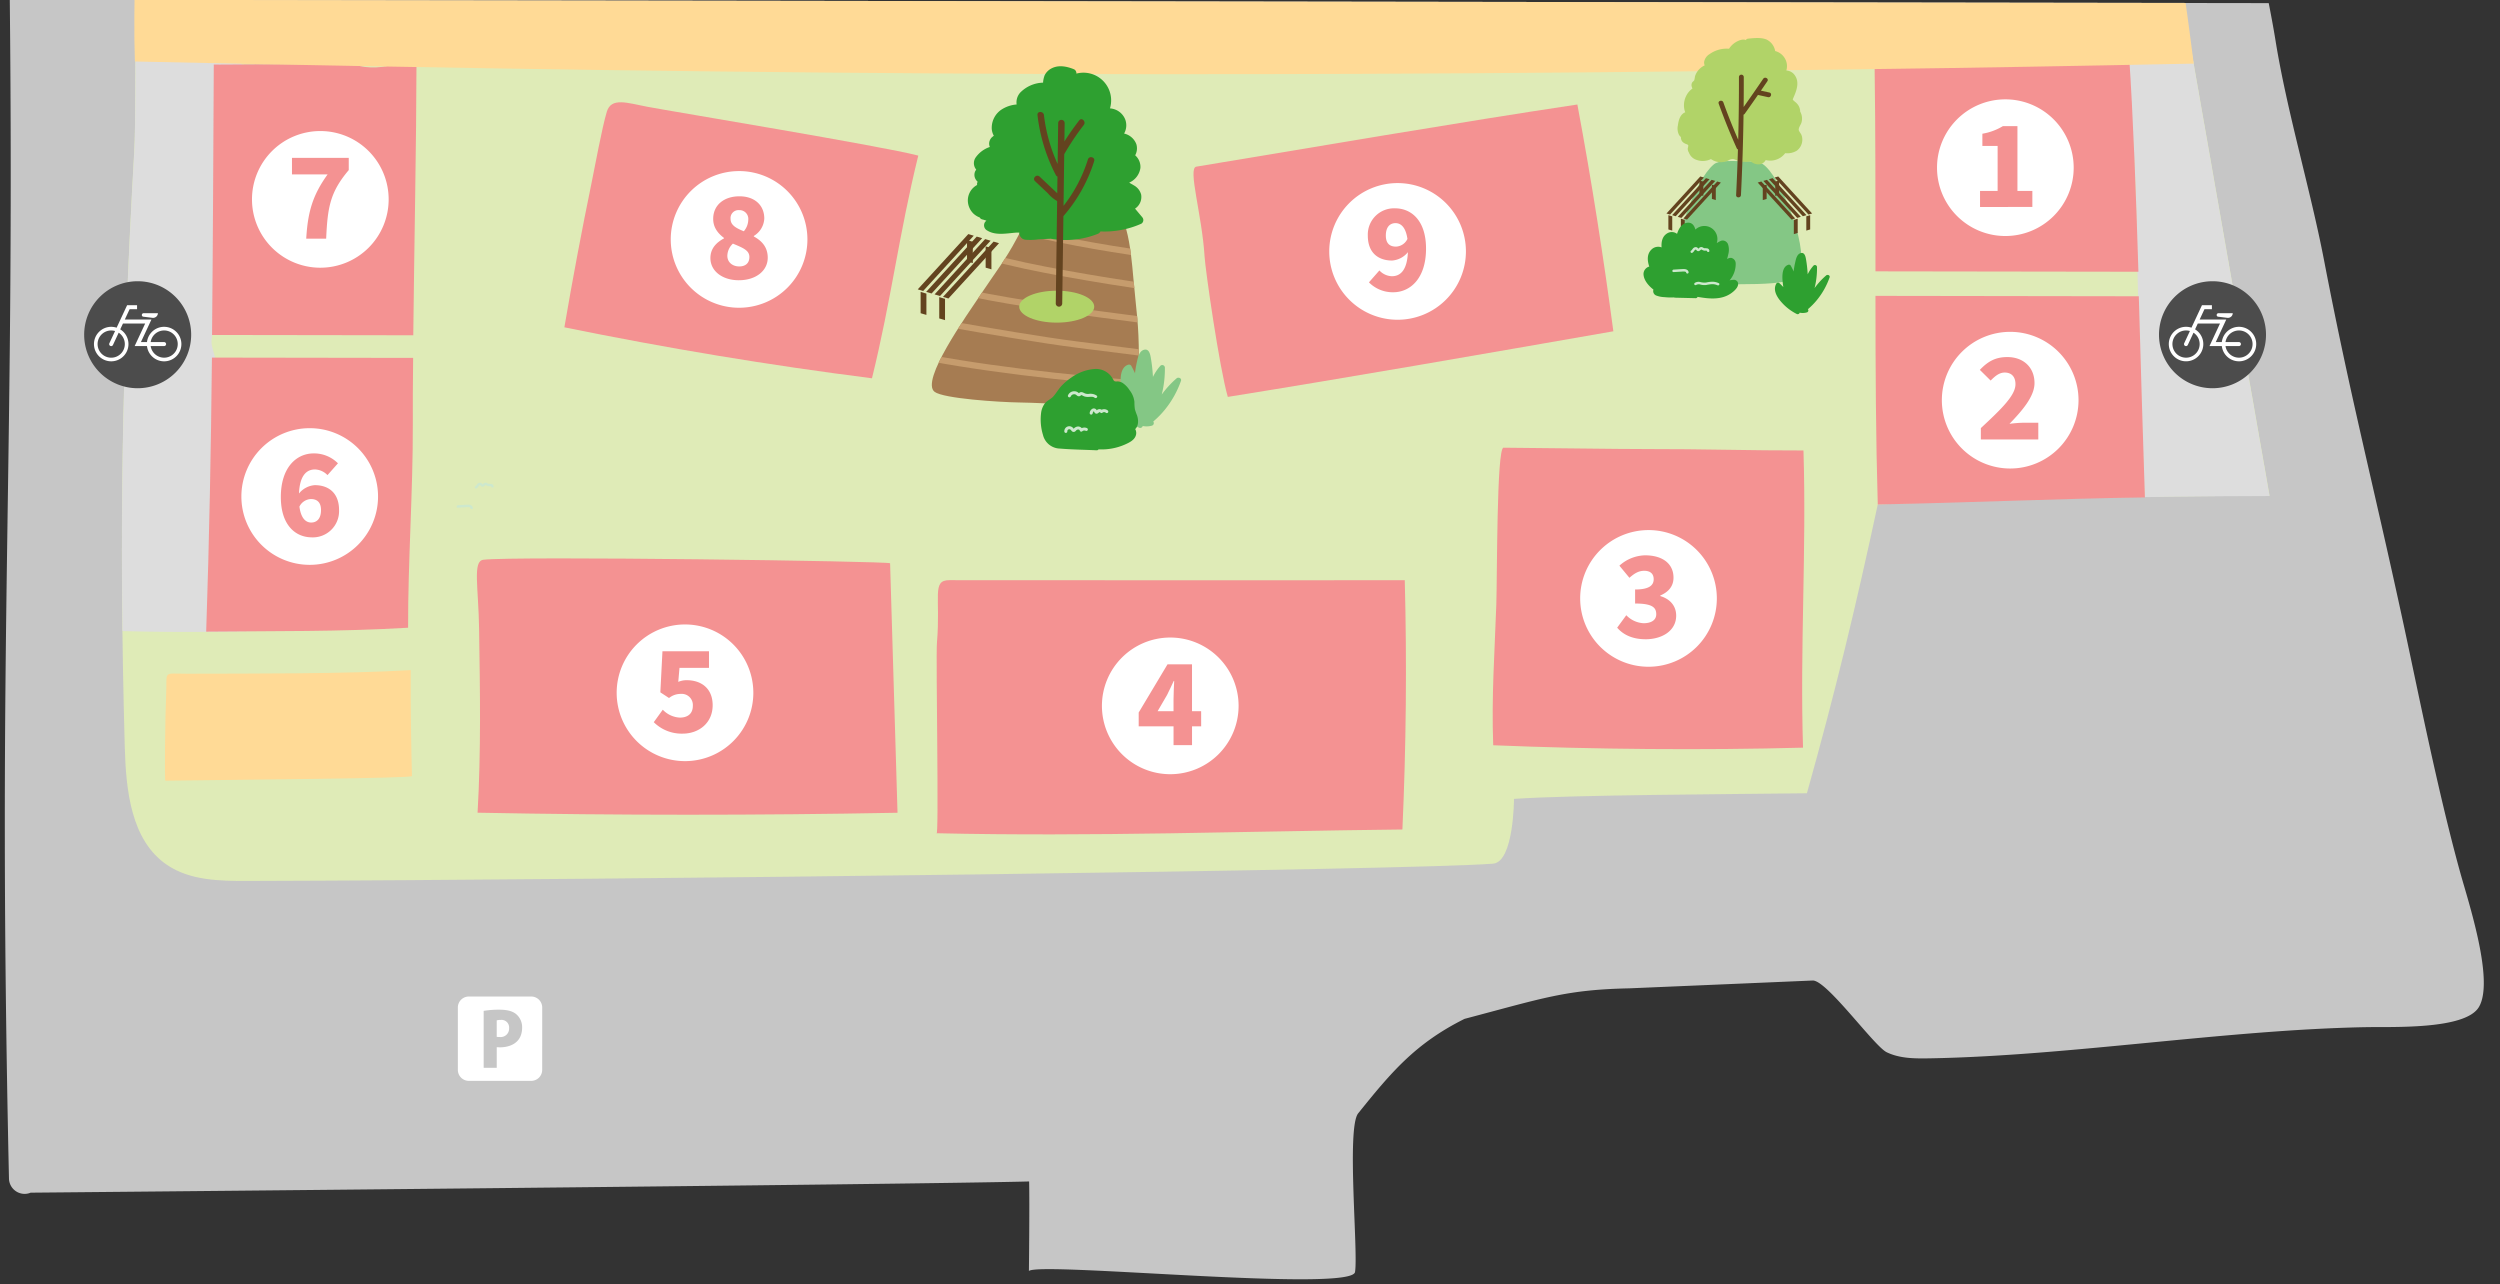 <svg xmlns="http://www.w3.org/2000/svg" width="800" height="411"><rect width="100%" height="100%" fill="#333333" stroke="none"/><defs><clipPath id="clip-path"><rect id="Rectangle_584" data-name="Rectangle 584" width="800" height="411" transform="translate(283 491)" opacity=".44"/></clipPath><clipPath id="clip-path-2"><rect id="Rectangle_468" data-name="Rectangle 468" width="425.863" height="811.355" transform="rotate(-89.913 213.255 212.931)" fill="none"/></clipPath><clipPath id="clip-path-3"><path id="Path_4408" data-name="Path 4408" d="M497.769 167.441c-3.477 6.539-6.74 10.674-11.02 17.085-5.1 7.637-19.8 28.285-15.185 31.8 2.852 2.174 20.627 3.309 27.107 3.412 10 .16 21.16 1.3 30.945.026 6.99-.912 7.345-7.771 7.345-14.83 0-10.294-.776-14.094-1.756-25-.8-8.913-1.966-24.17-9.938-25.78-2.781-.561-6.677-.2-15.538-1.454a2.963 2.963 0 00-.411-.029c-4.054 0-8.111 8.306-11.549 14.77" transform="translate(-470.68 -152.671)" fill="none"/></clipPath><clipPath id="clip-path-4"><path id="Path_4411" data-name="Path 4411" d="M561.542 66.7c-59.641 1-130.087 1.55-189.655-1.178-35.384-1.62-66.631-1.161-98.716-.7-21.436.307-43.248.613-66.915.3-30.189-.4-60.392-.193-90.561 1.008a80.959 80.959 0 01-10.149-.792c-10.3-1.14-22.883-2.28-23.164 5.729-.348 9.84 0 27.872-.536 37.233-3.894 68.513-4.884 121.77-3.011 190.369.38 13.907 1.983 29.934 13.466 37.78 7.376 5.04 16.922 5.2 25.854 5.176 122.654-.349 372.483-3.458 398.485-5.534 6.677-.533 6.708-20.741 6.708-20.741 18.455-1.283 68.912-1.49 93.724-1.8 9.092-32.473 15.593-59.5 22.672-92.466q62.653-2.649 125.379-2.795L737.418 60.52h-.02c-1.173 5.024-161.377 5.938-175.856 6.181" transform="translate(-77.916 -60.52)" fill="none"/></clipPath><clipPath id="clip-path-6"><rect id="Rectangle_470" data-name="Rectangle 470" width="812" height="465.972" fill="none"/></clipPath></defs><g id="area-img-01" transform="translate(-283 -491)" clip-path="url(#clip-path)"><g id="Group_1639" data-name="Group 1639" transform="translate(270.59 490.88)"><g id="Group_1638" data-name="Group 1638" clip-path="url(#clip-path-2)"><path id="Path_4398" data-name="Path 4398" d="M22.527 28.439c2.257 167.425-3.973 216.177-.054 394.263a5.012 5.012 0 006.935 4.515s283.946-2.606 319.514-3.593c.178 6.973-.069 28.644-.069 28.644 3.664-3.008 103.27 6.967 104.357.339 1.063-6.482-2.758-46.1 1.012-50.782 10.674-13.266 18.319-22.378 34.031-30.228 25.342-6.684 32.4-9.334 52.75-9.77 0 0 31.745-1.342 58.647-2.5 4.464-.192 19.651 20.975 23.665 22.936 4.272 2.087 9.233 2.046 13.987 1.961 44.466-.793 95.107-9.181 139.573-9.974 8.465-.151 31.518.843 35.935-6.379 5.1-8.34-3.354-33.755-5.959-43.177-7.048-25.489-13.522-58.1-17.981-78.767-9.927-46.019-16.941-72.3-25.592-117.17-4.356-22.591-11.877-47.608-15.528-70.325-1.113-6.924-3.818-20.928-7.9-39.079 0 0-39 2.365-52.086 2.976-30.438 1.421-45.686 1.886-72.764 2.128L498.419 25.5c-156.914 1.4-318.976 2.622-475.892 2.937" transform="translate(-7.192 -45.441)" fill="#c6c6c6"/><path id="Path_4399" data-name="Path 4399" d="M78.834 298.485c.38 13.9 1.983 29.918 13.466 37.759 7.377 5.037 16.924 5.2 25.857 5.173 122.665-.349 372.518-3.456 398.522-5.53 6.678-.533 6.708-20.729 6.708-20.729 18.457-1.282 68.918-1.489 93.734-1.8 9.093-32.455 15.594-59.462 22.673-92.414q62.66-2.648 125.391-2.793L737.461 60.372c.9 5.107-161.3 6.03-175.875 6.275-59.647 1-130.1 1.549-189.673-1.178-59.031-2.7-106.549.38-165.647-.4-30.192-.4-60.4-.192-90.57 1.008-8.768.349-32.924-6.193-33.316 4.935-.347 9.834 0 27.856-.536 37.212-3.895 68.476-4.884 121.7-3.011 190.264" transform="translate(-26.5 -59.393)" fill="#dfebb7"/><path id="Path_4400" data-name="Path 4400" d="M98.936 419.425c25.215-.329 78.927-.743 78.907-1.476-.2-7.015-.484-21.714-.4-33.907-20.666 1.246-50.665 1.088-71.367 1.156-8.314.028-6.492-1.268-6.907 7.081-.29 5.828-.532 27.15-.237 27.146" transform="translate(-33.604 -169.488)" fill="#ffda96"/><path id="Path_4401" data-name="Path 4401" d="M498.658 219.7c9.994.16 21.149 1.3 30.929.026 6.986-.913 7.341-7.767 7.341-14.823 0-10.288-.775-14.086-1.755-24.987-.8-8.908-1.965-24.156-9.933-25.765-2.779-.562-6.673-.2-15.529-1.454-4.188-.593-8.4 8.053-11.954 14.733-3.476 6.535-6.737 10.667-11.015 17.076-5.095 7.632-19.789 28.269-15.177 31.784 2.85 2.173 20.616 3.307 27.093 3.411" transform="translate(-160.087 -90.788)" fill="#a67c52"/></g></g><g id="Group_1641" data-name="Group 1641" transform="translate(581.17 552.737)"><g id="Group_1640" data-name="Group 1640" clip-path="url(#clip-path-3)" fill="none" stroke="#c69c6d" stroke-miterlimit="10" stroke-width="2"><path id="Path_4402" data-name="Path 4402" d="M511.639 156.078a301.037 301.037 0 0039.167 8.659" transform="translate(-484.597 -153.829)"/><path id="Path_4403" data-name="Path 4403" d="M509.028 169.458c11.861 3.535 30.369 6.621 42.615 8.415" transform="translate(-483.71 -158.375)"/><path id="Path_4404" data-name="Path 4404" d="M499.03 183.772c11.861 3.535 37.04 7.606 49.285 9.4" transform="translate(-480.313 -163.239)"/><path id="Path_4405" data-name="Path 4405" d="M489.682 201.421c13.308 2.912 39.75 6.528 53.265 8.237" transform="translate(-477.137 -169.235)"/><path id="Path_4406" data-name="Path 4406" d="M481.514 216.665c10.08 1.759 27.912 4.841 39.841 6.347l23.044 2.908" transform="translate(-474.361 -174.415)"/><path id="Path_4407" data-name="Path 4407" d="M470.379 232.8c23.269 4.34 55.6 7.629 77.722 8.876" transform="translate(-470.578 -179.897)"/></g></g><g id="Group_1643" data-name="Group 1643" transform="translate(322.031 491.957)"><g id="Group_1642" data-name="Group 1642" clip-path="url(#clip-path-4)" fill="#ddd"><path id="Path_4409" data-name="Path 4409" d="M1057.617 249.282c21.5.531 35.982.261 57.477-.507-1.1-24.6-7.761-48.558-13.875-72.409q-10.378-40.483-18.8-81.436c-5.549-26.981-8.129-55.411-15.1-81.922-23.578-2.206-16.779 21.487-16.775 38.307 0 22.1 2.584 44.01 2.588 66.107 0 10.97 4.01 131.849 4.487 131.861" transform="translate(-408.471 -44.327)"/><path id="Path_4410" data-name="Path 4410" d="M73.634 243.285c21.5.531 35.982.261 57.476-.507-1.1-24.6-22.434-66.743-28.548-90.594-1.073-4.186 3.273-11.267 3.374-15.864.544-25.048 10.653-52.454 5.911-75.512C106.3 33.827 90.306 33.521 83.334 7.01 59.756 4.8 66.555 28.5 66.559 45.317c0 22.1 2.584 44.01 2.588 66.107 0 10.97 4.01 131.849 4.487 131.861" transform="translate(-73.742 -42.289)"/></g></g><g id="Group_1645" data-name="Group 1645" transform="translate(270.59 490.88)"><g id="Group_1644" data-name="Group 1644" clip-path="url(#clip-path-2)"><path id="Path_4412" data-name="Path 4412" d="M267.829 545.861a3.524 3.524 0 00-3.525-3.525h-19.945a3.525 3.525 0 00-3.525 3.526v19.943a3.525 3.525 0 003.526 3.525h19.94a3.525 3.525 0 003.525-3.526zm-13.5 12.734c-.406 0-.765-.024-1.052-.048v6.595h-4.181v-18.207a28.756 28.756 0 014.97-.382c2.437 0 4.229.406 5.472 1.457a5.463 5.463 0 011.864 4.253c0 5.137-4.182 6.333-7.073 6.333" transform="translate(-81.912 -223.332)" fill="#fff"/><path id="Path_4413" data-name="Path 4413" d="M260.949 553.687a4.8 4.8 0 00-1.266.143v5.281a9.361 9.361 0 00.955.047 2.708 2.708 0 003.011-2.843 2.434 2.434 0 00-2.7-2.628" transform="translate(-88.323 -227.193)" fill="#fff"/><path id="Path_4414" data-name="Path 4414" d="M184.917 254.252c-.028-7.6.014-12.558.1-21.667l-64.382-.1c-.319 30.613-.839 57.587-1.839 87.7 21.884-.238 42.281.064 64.613-1.255-.076-20.457 1.581-44.221 1.505-64.679" transform="translate(-40.405 -117.937)" fill="#f49292"/><path id="Path_4415" data-name="Path 4415" d="M167.671 301.088a4.3 4.3 0 00-3.67 2.423c.535 3.954 2.174 5.094 3.777 5.094 1.71 0 3.134-1.14 3.134-3.99 0-2.672-1.46-3.527-3.241-3.527" transform="translate(-55.779 -141.272)" fill="#fff"/><path id="Path_4416" data-name="Path 4416" d="M157.723 266.719a21.866 21.866 0 1021.868 21.865 21.867 21.867 0 00-21.868-21.865m.661 34.933c-5.023 0-9.9-3.7-9.9-12.895 0-9.547 5.058-13.964 10.509-13.964a10.754 10.754 0 017.766 3.171l-3.349 3.776a5.823 5.823 0 00-3.99-1.817c-2.707 0-4.88 1.925-5.129 7.7a7.16 7.16 0 015.059-2.672c4.417 0 7.766 2.494 7.766 7.979a8.4 8.4 0 01-8.728 8.728" transform="translate(-46.207 -129.581)" fill="#fff"/><path id="Path_4417" data-name="Path 4417" d="M1012.293 153.463c-.748-24.618-1.683-49.682-3.013-69.54-21.732.148-30.075-4.647-51.69-2.39-6.373.666-29.834-1.41-29.71 7.077.29 19.834.26 42.194.269 64.726z" transform="translate(-315.588 -66.385)" fill="#f49292"/><path id="Path_4418" data-name="Path 4418" d="M980 107.251a21.866 21.866 0 1021.868 21.865A21.867 21.867 0 00980 107.251m-8.1 34.438v-5.129h5.628v-14.392h-4.88v-3.918a18.565 18.565 0 006.555-2.423h4.667v20.733h4.774v5.129z" transform="translate(-325.879 -75.339)" fill="#fff"/><path id="Path_4419" data-name="Path 4419" d="M608.55 203.32c38.9-6.242 81.677-13.719 123.38-21-3.073-23.082-6.815-47.435-11.516-72.567-37.038 5.55-86.4 14-121.947 19.89-2.8.465 1.83 15.355 2.651 28.7.277 4.507 4.718 35.526 7.432 44.975" transform="translate(-203.246 -76.191)" fill="#f49292"/><path id="Path_4420" data-name="Path 4420" d="M693.949 167.277c-1.674 0-3.1 1.1-3.1 3.99 0 2.672 1.426 3.527 3.243 3.527a4.248 4.248 0 003.668-2.459c-.57-3.918-2.209-5.058-3.812-5.058" transform="translate(-234.97 -95.756)" fill="#fff"/><path id="Path_4421" data-name="Path 4421" d="M685.272 147.86a21.866 21.866 0 1021.868 21.865 21.866 21.866 0 00-21.868-21.865m-1.4 34.935a10.691 10.691 0 01-7.767-3.17l3.349-3.811a5.706 5.706 0 003.99 1.852c2.743 0 4.88-1.923 5.13-7.695a7.158 7.158 0 01-5.059 2.672c-4.453 0-7.766-2.493-7.767-7.979a8.4 8.4 0 018.728-8.728c5.022 0 9.9 3.7 9.9 12.895 0 9.547-5.058 13.964-10.509 13.964" transform="translate(-225.636 -89.152)" fill="#fff"/><path id="Path_4422" data-name="Path 4422" d="M928.283 202.554c.016 24.436.112 45.26.736 66.753 29.025-.565 58.54-1.9 85.486-2.251-.617-17.516-1.192-38.7-1.954-64.373z" transform="translate(-315.725 -107.756)" fill="#f49292"/><path id="Path_4423" data-name="Path 4423" d="M982.342 220a21.866 21.866 0 1021.868 21.865A21.866 21.866 0 00982.342 220m9 34.438h-18.384V250.8c6.411-5.985 11.078-10.4 11.078-14.036 0-2.458-1.318-3.74-3.456-3.74-1.817 0-3.206 1.283-4.488 2.565l-3.457-3.419c2.6-2.742 5.024-4.1 8.8-4.1 5.13 0 8.692 3.277 8.693 8.336 0 4.31-4.025 8.905-8.014 13.037a37.56 37.56 0 014.346-.356h4.88z" transform="translate(-326.674 -113.689)" fill="#fff"/><path id="Path_4424" data-name="Path 4424" d="M742.829 371.4c32.142 1.315 66.981 1.629 99.138.766-1-32.436 1.144-62.666.144-95.1-16.133.047-33.375-.493-49.508-.445-9 .026-39.758-.431-46.48-.441-2.223 0-2.01 41.934-2.3 50.2-.555 15.85-1.56 29.169-.994 45.018" transform="translate(-252.592 -132.797)" fill="#f49292"/><path id="Path_4425" data-name="Path 4425" d="M806.95 316.138A21.866 21.866 0 10828.819 338a21.866 21.866 0 00-21.868-21.865m-.942 34.935c-4.2 0-7.16-1.46-9.084-3.7l2.921-3.99a8.246 8.246 0 005.522 2.564c2.459 0 4.062-1 4.061-2.85 0-2.173-1.211-3.455-6.768-3.454v-4.49c4.524 0 5.949-1.354 5.949-3.278 0-1.745-1.069-2.707-3.028-2.707-1.782 0-3.135.82-4.737 2.245l-3.207-3.883a12.682 12.682 0 018.229-3.313c5.487 0 9.085 2.6 9.085 7.16 0 2.6-1.46 4.524-4.239 5.7v.179c2.921.855 5.094 2.956 5.094 6.269 0 4.845-4.524 7.552-9.8 7.552" transform="translate(-267.021 -146.391)" fill="#fff"/><path id="Path_4426" data-name="Path 4426" d="M186.031 176.434c.311-28.886.99-62.26 1.023-85.858.007-5.1-8.363 2.042-18.3-.345-4.209-1.012-46.559-.278-46.559-.445-.154 28.549-.269 57.542-.555 86.551z" transform="translate(-41.373 -69.026)" fill="#f49292"/><path id="Path_4427" data-name="Path 4427" d="M162.869 122.622a21.866 21.866 0 1021.868 21.865 21.866 21.866 0 00-21.868-21.865m9.1 12.491c-5.984 7.089-6.768 11.862-7.23 21.943h-6.377c.5-8.443 1.994-13.821 6.838-20.555h-11.4V131.2h18.169z" transform="translate(-47.958 -80.567)" fill="#fff"/><path id="Path_4428" data-name="Path 4428" d="M250.287 411.246q67.183 1.292 134.383.017l-2.376-79.834c-.02-.667-120.477-2.353-130.171-1.121-3.46.439-1.545 8.725-1.346 22.092.293 19.664.654 39.189-.49 58.845" transform="translate(-85.053 -151.062)" fill="#f49292"/><path id="Path_4429" data-name="Path 4429" d="M339.713 361.908a21.866 21.866 0 1021.869 21.865 21.866 21.866 0 00-21.869-21.865m-.729 34.935a12.629 12.629 0 01-9.262-3.669l2.885-3.989a8.067 8.067 0 005.451 2.529c2.564 0 4.168-1.283 4.167-3.776a3.572 3.572 0 00-3.883-3.811 5.922 5.922 0 00-3.74 1.318l-2.779-1.817.676-13.145h14.891v5.308h-9.44l-.391 4.488a6.73 6.73 0 012.743-.534c4.489 0 8.264 2.529 8.264 8.014 0 5.736-4.488 9.084-9.582 9.085" transform="translate(-108.105 -161.96)" fill="#fff"/><path id="Path_4430" data-name="Path 4430" d="M292.492 180.677q48.885 10 98.429 16.321c6.174-25.042 8.646-46.224 14.82-71.265-11.452-3.033-78.771-14.114-86.761-15.637-6.351-1.211-11.488-3.11-12.907 1.6-1.538 5.1-3.8 17.528-4.9 22.859q-4.727 22.989-8.683 46.127" transform="translate(-99.481 -75.822)" fill="#f49292"/><path id="Path_4431" data-name="Path 4431" d="M373.3 177.218a5.455 5.455 0 00-1.781 3.883c0 2.173 1.745 3.419 3.811 3.419 1.853 0 3.242-.926 3.242-3.028 0-2.138-2.066-2.921-5.272-4.275" transform="translate(-126.359 -99.138)" fill="#fff"/><path id="Path_4432" data-name="Path 4432" d="M377.321 167.736a5.793 5.793 0 001.425-3.633 2.819 2.819 0 00-2.956-3.134 2.553 2.553 0 00-2.708 2.814c0 1.959 1.675 2.921 4.24 3.953" transform="translate(-126.891 -93.611)" fill="#fff"/><path id="Path_4433" data-name="Path 4433" d="M365.939 142.038a21.866 21.866 0 1021.868 21.862 21.867 21.867 0 00-21.869-21.865m-.086 34.934c-5.2 0-9.085-2.886-9.085-7.089 0-3.1 1.924-4.987 4.346-6.306v-.143c-2.031-1.532-3.456-3.419-3.456-6.091 0-4.488 3.526-7.231 8.407-7.231 4.774 0 7.944 2.778 7.944 7.124a6.875 6.875 0 01-3.349 5.557v.178c2.494 1.354 4.453 3.349 4.453 6.8 0 4.1-3.7 7.2-9.261 7.2" transform="translate(-117.025 -87.171)" fill="#fff"/><path id="Path_4434" data-name="Path 4434" d="M472.906 421.409c49.677 1.134 99.428-.659 149.116-1.2q1.793-39.852.756-79.766c-42.575 0-103.152.047-145.723-.017-5.72-.009-2.749 5.324-3.979 20.036-.4 4.754.729 64.106-.17 60.947" transform="translate(-160.843 -154.653)" fill="#f49292"/><path id="Path_4435" data-name="Path 4435" d="M583.2 393.773l-3.028 5.2h5.094V395.2c0-1.674.142-4.239.213-5.913h-.142c-.677 1.5-1.389 2.957-2.137 4.488" transform="translate(-197.327 -171.272)" fill="#fff"/><path id="Path_4436" data-name="Path 4436" d="M575.028 368.248a21.866 21.866 0 1021.872 21.865 21.866 21.866 0 00-21.868-21.865m9.888 28.415h-2.921v6.021h-5.914v-6.021H564.93v-4.416l9.226-15.425h7.837v15h2.921z" transform="translate(-188.14 -164.116)" fill="#fff"/><path id="Path_4437" data-name="Path 4437" d="M665.023 60.743c-214.515 3.159-366.415 2.6-580.9-2.089-.663-18.981.75-38.082.086-57.064 223.426-.127 382.1-.335 605.529-.463 30.866-.018 42.211-3.817 44.252 2.633 3.437 10.869 8.949 55.576 8.949 55.576s-48.455.973-77.913 1.406" transform="translate(-28.549 -38.857)" fill="#ffda96"/></g></g><g id="Group_1647" data-name="Group 1647" transform="translate(270.59 452.001)"><g id="Group_1646" data-name="Group 1646" clip-path="url(#clip-path-6)"><path id="Path_4438" data-name="Path 4438" d="M537.068 205.18c0 2.822-5.371 5.109-12 5.109s-12-2.288-12-5.109 5.371-5.109 12-5.109 12 2.288 12 5.109" transform="translate(-174.506 -68.048)" fill="#b1d368"/><path id="Path_4439" data-name="Path 4439" d="M871.51 171.448c-1 3.5-1.864 5.168-19.633 5.168-14.684 0-18.342-1.149-19.649-7.378-1.227-5.854 5.381-25.856 11.639-31.007 1.6-1.312 5.592-1.035 7.368-1.035 1.644 0 6.632-.088 8.211.932 5.7 3.684 14.274 25.584 12.064 33.32" transform="translate(-283.004 -46.655)" fill="#84c785"/><path id="Path_4440" data-name="Path 4440" d="M481.772 173.131l-16.182 17.691-1.739-.517 16.182-17.691z" transform="translate(-157.764 -58.709)" fill="#63431f"/><path id="Path_4441" data-name="Path 4441" d="M485.856 174.345l-16.182 17.692-1.739-.517 16.182-17.691z" transform="translate(-159.153 -59.122)" fill="#63431f"/><path id="Path_4442" data-name="Path 4442" d="M489.94 175.559l-16.182 17.691-1.739-.517 16.181-17.69z" transform="translate(-160.542 -59.535)" fill="#63431f"/><path id="Path_4443" data-name="Path 4443" d="M494.024 176.773l-16.182 17.692-1.739-.517 16.182-17.691z" transform="translate(-161.931 -59.948)" fill="#63431f"/><path id="Path_4444" data-name="Path 4444" d="M467.1 208.021l-1.851-.542v-6.817l1.851.542z" transform="translate(-158.239 -68.249)" fill="#63431f"/><path id="Path_4445" data-name="Path 4445" d="M476.13 210.552l-1.851-.542v-6.817l1.851.542z" transform="translate(-161.311 -69.11)" fill="#63431f"/><path id="Path_4446" data-name="Path 4446" d="M489.6 182.88l-1.851-.542v-6.817l1.851.542z" transform="translate(-165.892 -59.698)" fill="#63431f"/><path id="Path_4447" data-name="Path 4447" d="M498.631 185.924l-1.851-.542v-6.817l1.851.542z" transform="translate(-168.963 -60.733)" fill="#63431f"/><path id="Path_4448" data-name="Path 4448" d="M838.928 145.02l-10.835 11.845-1.164-.346 10.835-11.844z" transform="translate(-281.253 -49.206)" fill="#63431f"/><path id="Path_4449" data-name="Path 4449" d="M841.663 145.833l-10.835 11.845-1.164-.346 10.836-11.845z" transform="translate(-282.183 -49.483)" fill="#63431f"/><path id="Path_4450" data-name="Path 4450" d="M844.4 146.646l-10.835 11.845-1.164-.346 10.832-11.845z" transform="translate(-283.113 -49.759)" fill="#63431f"/><path id="Path_4451" data-name="Path 4451" d="M847.132 147.459L836.3 159.3l-1.164-.346 10.835-11.844z" transform="translate(-284.043 -50.036)" fill="#63431f"/><path id="Path_4452" data-name="Path 4452" d="M829.1 168.38l-1.239-.363v-4.564l1.239.363z" transform="translate(-281.571 -55.593)" fill="#63431f"/><path id="Path_4453" data-name="Path 4453" d="M835.151 170.075l-1.239-.363v-4.564l1.239.363z" transform="translate(-283.628 -56.17)" fill="#63431f"/><path id="Path_4454" data-name="Path 4454" d="M844.17 151.547l-1.239-.363v-4.564l1.239.363z" transform="translate(-286.695 -49.868)" fill="#63431f"/><path id="Path_4455" data-name="Path 4455" d="M850.216 153.585l-1.239-.363v-4.564l1.239.363z" transform="translate(-288.752 -50.561)" fill="#63431f"/><path id="Path_4456" data-name="Path 4456" d="M543.931 139.5l-2.279-2.713a4.477 4.477 0 001.955-4.5 4.746 4.746 0 00-2.3-2.929c-.486-.315-1.037-.572-1.525-.894a6.038 6.038 0 003.588-4.707 4.909 4.909 0 00-1.675-4.033 4.613 4.613 0 00.379-3.555 5.474 5.474 0 00-3.92-3.408 5.361 5.361 0 00.365-4.489 5.645 5.645 0 00-4.89-3.563 8.865 8.865 0 00-10.746-11.132 1.4 1.4 0 00-.9-1.442c-2.279-.892-4.81-1.4-7.083-.211a4.973 4.973 0 00-2.156 2.157 7.627 7.627 0 00-.522 2.394 10.6 10.6 0 00-7.3 3.172 4.691 4.691 0 00-1.162 3.815 10.317 10.317 0 00-4.933 1.688 7.009 7.009 0 00-3.028 5.544 5.1 5.1 0 00.668 2.78 3.228 3.228 0 00-.418.313 2.81 2.81 0 00-.935 1.333 2.625 2.625 0 00.076 1.936 9.031 9.031 0 00-4.44 3.228 3.221 3.221 0 00-.211 3.606 3.417 3.417 0 00.3.431 2.522 2.522 0 00-.4.647 2.808 2.808 0 00.325 2.614 3.347 3.347 0 00.534.625 1.329 1.329 0 00-.169 1.008 5.606 5.606 0 00-2.975 5.232 5.985 5.985 0 001.776 3.922 6.052 6.052 0 002.023 1.25 1.2 1.2 0 00.824.618 10.7 10.7 0 011.325.42 1.971 1.971 0 00-.469.455 1.88 1.88 0 00.738 2.69c2.194 1.377 5.056 1.076 7.5.826.61-.063 1.22-.131 1.832-.166.249-.015.577.024.826-.011l.1.026v.008a2.158 2.158 0 001.823 2.232 17.628 17.628 0 004.244-.1l3.939-.2a27.8 27.8 0 0015.128-1.573 1.565 1.565 0 00.822-.76 28.93 28.93 0 0013.064-2.469 1.36 1.36 0 00.272-2.11" transform="translate(-166.029 -31.026)" fill="#2ea030"/><path id="Path_4457" data-name="Path 4457" d="M537.491 128.58a46.651 46.651 0 01-7.807 14.862l.184-13.7.038-2.821a82.753 82.753 0 016.268-9.375c.806-1.04-.649-2.515-1.464-1.463q-2.534 3.27-4.749 6.755l.079-5.913a1.035 1.035 0 00-2.069 0l-.177 13.132a52.369 52.369 0 01-4.379-15.661c-.152-1.307-2.223-1.322-2.069 0a55.26 55.26 0 005.872 19.192.919.919 0 00.523.473l-.073 5.362c-.172-.164-.339-.339-.508-.5l-1.662-1.567-3.475-3.276c-.969-.913-2.435.548-1.464 1.464l4.079 3.846a11.208 11.208 0 003 2.512l-.269 19.988-.172 12.817a1.035 1.035 0 002.069 0l.376-27.974a49.065 49.065 0 009.846-17.6c.4-1.274-1.6-1.819-2-.55" transform="translate(-176.943 -38.572)" fill="#63431f"/><path id="Path_4458" data-name="Path 4458" d="M578.573 237.824a30.042 30.042 0 00-4.753 5.185 33.526 33.526 0 001-8.612.846.846 0 00-1.429-.592 15.623 15.623 0 00-2.385 3.553 53.808 53.808 0 00-.693-6.156c-.2-1.182-.63-3.055-2.3-2.472-1.532.536-1.872 2.692-2.185 4.04a28.031 28.031 0 00-.563 3.434 30.94 30.94 0 00-1.185-2.368.849.849 0 00-.945-.385c-3.157.941-2.532 6.113-2.193 8.552.027.194.058.387.09.581q-.753-.8-1.572-1.557a.847.847 0 00-1.315.17c-1.368 2.464.067 5.079 1.663 7.044a20.723 20.723 0 006.71 5.361.864.864 0 001.217-.523 6.255 6.255 0 002.942-.115.834.834 0 00.42-1.317 28.8 28.8 0 003.711-3.778 30.6 30.6 0 005.159-9.229c.3-.858-.818-1.3-1.4-.814" transform="translate(-189.65 -77.758)" fill="#84c785"/><path id="Path_4459" data-name="Path 4459" d="M554.262 252.8a17.7 17.7 0 01-.654-1.891 15.179 15.179 0 01-.149-2.321 7.217 7.217 0 00-1.539-3.748 7.777 7.777 0 00-2.3-2.374 3.412 3.412 0 00-1.384-.449c-.242-.022-.5.036-.734.013-.6-.06-.658-.289-.93-.8a6.172 6.172 0 00-5.763-3.2 14.708 14.708 0 00-7.715 2.874 18.884 18.884 0 00-2.841 2.4c-1.036 1.074-1.737 2.364-2.7 3.476-.817.939-2.044 1.314-2.81 2.339a6.456 6.456 0 00-1.148 2.971 16.881 16.881 0 00.613 7.076 5.7 5.7 0 005.4 4.337c3.893.329 7.831.371 11.733.552a.72.72 0 00.651-.3 18.571 18.571 0 008.461-1.556c1.283-.572 2.849-1.309 3.394-2.711a2.569 2.569 0 00-.136-2.22c1.132-1.082 1.082-2.959.553-4.478" transform="translate(-178.034 -80.961)" fill="#2ea030"/><path id="Path_4460" data-name="Path 4460" d="M542.228 266.417a2.029 2.029 0 00-1.72-.013 1.5 1.5 0 00-1.274-.517 1.915 1.915 0 00-1.035.44c-.025.02-.2.168-.285.263-.032-.047-.071-.091-.106-.136a1.588 1.588 0 00-2.874 1 .481.481 0 00.962 0 .641.641 0 01.691-.694c.458.054.587.568.961.767a.8.8 0 00.75 0c.231-.123.356-.354.562-.506.313-.232.882-.288 1.025.17a.488.488 0 00.8.212 1.015 1.015 0 011.053-.159.5.5 0 00.659-.173.484.484 0 00-.173-.658" transform="translate(-181.94 -90.402)" fill="#cde8cd"/><path id="Path_4461" data-name="Path 4461" d="M553.036 257.839a1.836 1.836 0 00-1.973-.259 1.3 1.3 0 00-1.036-.143 1.345 1.345 0 00-.547.323 1.528 1.528 0 00-.039-.07 1.017 1.017 0 00-1.313-.436 1.757 1.757 0 00-.9 1.3.482.482 0 00.928.256c.038-.137.167-.762.424-.684.032.01.09.169.117.218a1.006 1.006 0 00.34.395c.428.271.82.007 1.138-.282a.3.3 0 01.484.053.49.49 0 00.68 0 .864.864 0 011.02.013.494.494 0 00.68 0 .484.484 0 000-.68" transform="translate(-186.114 -87.466)" fill="#cde8cd"/><path id="Path_4462" data-name="Path 4462" d="M545.885 250.225a3.6 3.6 0 00-2.586-.543 2.691 2.691 0 01-1.241-.183c-.475-.227-.936-.535-1.478-.317a1.422 1.422 0 00-.356.226l-.053.042a2 2 0 00-.476-.366 2.051 2.051 0 00-1.148-.249 2.136 2.136 0 00-1.87 1.34.484.484 0 00.336.591.492.492 0 00.592-.336 1.2 1.2 0 011.319-.618c.345.069.506.332.794.5a.851.851 0 00.651.106 1.011 1.011 0 00.3-.142c.075-.05.152-.159.234-.189.134-.051.268.034.391.1a5.431 5.431 0 00.645.3 3.618 3.618 0 001.177.158c.647 0 1.544-.2 2.089.259.472.394 1.157-.283.68-.68" transform="translate(-182.524 -84.631)" fill="#cde8cd"/><path id="Path_4463" data-name="Path 4463" d="M845.981 186.163a1.4 1.4 0 00-1.477-.79 8.622 8.622 0 00-1.154.161 7.936 7.936 0 001.952-5.358 1.82 1.82 0 00-1.473-1.834 2.308 2.308 0 00-1.295.39 12.347 12.347 0 00.359-1.381 5.67 5.67 0 00-.046-3.371 1.861 1.861 0 00-2-1.17 6.239 6.239 0 00-1.611.835 4.175 4.175 0 00-6.831-4.357c-.327-1.261-1.074-2.364-2.6-2.182-1.732.207-2.746 1.879-3.265 3.555a2.79 2.79 0 00-3.042-.226c-1.706.963-2.032 2.774-1.914 4.557a3.045 3.045 0 00-3.1.564c-1.661 1.482-1.493 3.649-.839 5.573a2.5 2.5 0 00-1.844 2.337c.024 1.983 1.6 3.81 3.181 5.029a1.522 1.522 0 00.781 1.857 7.958 7.958 0 002.688.558 19.628 19.628 0 003.119.091.694.694 0 00.319.084l6.586.16a.608.608 0 00.624-.422c3.594.627 7.566 1.077 10.718-1.13.962-.674 2.725-2.155 2.154-3.528" transform="translate(-277.471 -56.829)" fill="#2ea030"/><path id="Path_4464" data-name="Path 4464" d="M844.031 179.347a4.267 4.267 0 00-.99-.075c-.313-.051-.554-.313-.877-.364a1.031 1.031 0 00-.851.308 1.237 1.237 0 01-.24.208.875.875 0 01-.057-.079.913.913 0 00-.841-.42 1.3 1.3 0 00-.827.451c-.2.231-.343.544-.616.7a.4.4 0 00.4.683 2.058 2.058 0 00.61-.607 1.046 1.046 0 01.458-.436c.168-.058.294.263.447.37a.718.718 0 00.711.072 2.677 2.677 0 00.537-.406c.174-.131.291-.014.467.083a1.648 1.648 0 00.856.228 2.231 2.231 0 01.445-.01c.054.011.165.07.164.059.036.5.828.509.791 0a.866.866 0 00-.585-.769" transform="translate(-285.202 -60.846)" fill="#cde8cd"/><path id="Path_4465" data-name="Path 4465" d="M833.335 189.57c-1.052.028-2.106.122-3.157.183-.505.03-.509.821 0 .791l2.682-.156a3.505 3.505 0 01.922 0 .886.886 0 01.32.114c.056.038.088.07.093.117a.406.406 0 00.4.4.4.4 0 00.4-.4c-.078-.83-.933-1.072-1.651-1.054" transform="translate(-282.228 -64.476)" fill="#cde8cd"/><path id="Path_4466" data-name="Path 4466" d="M848.255 196.18a4.916 4.916 0 00-2-.467 9.8 9.8 0 00-2.054.259 5.242 5.242 0 01-1.86-.151 2.22 2.22 0 00-1.751.262.409.409 0 00-.142.541.4.4 0 00.541.142 1.757 1.757 0 011.462-.123 5.079 5.079 0 001.77.124 13.026 13.026 0 011.855-.265 4.062 4.062 0 011.778.36c.457.216.859-.465.4-.683" transform="translate(-285.833 -66.565)" fill="#cde8cd"/><path id="Path_4467" data-name="Path 4467" d="M254.477 293.605a4.266 4.266 0 00-.99-.075c-.313-.051-.554-.312-.877-.364a1.033 1.033 0 00-.852.307 1.218 1.218 0 01-.239.208.884.884 0 01-.057-.079.913.913 0 00-.841-.42 1.3 1.3 0 00-.827.451c-.2.231-.342.544-.616.7a.4.4 0 00.4.683 2.051 2.051 0 00.61-.607 1.045 1.045 0 01.458-.436c.168-.058.294.263.447.37a.718.718 0 00.711.072 2.677 2.677 0 00.537-.406c.174-.131.291-.014.467.083a1.648 1.648 0 00.856.228 2.234 2.234 0 01.445-.01c.054.011.165.07.164.059.036.5.827.509.791 0a.866.866 0 00-.585-.769" transform="translate(-84.685 -99.707)" fill="#cde8cd"/><path id="Path_4468" data-name="Path 4468" d="M243.782 303.827c-1.052.028-2.106.121-3.158.183-.505.03-.509.821 0 .791l2.682-.156a3.506 3.506 0 01.922 0 .881.881 0 01.32.114c.057.038.088.07.093.117a.406.406 0 00.4.4.4.4 0 00.4-.4c-.078-.83-.933-1.072-1.651-1.053" transform="translate(-81.711 -103.337)" fill="#cde8cd"/><path id="Path_4469" data-name="Path 4469" d="M895.935 188.953a23.532 23.532 0 00-3.716 4.054 26.177 26.177 0 00.783-6.733.661.661 0 00-1.117-.463 12.194 12.194 0 00-1.864 2.777 42.24 42.24 0 00-.542-4.813c-.158-.924-.493-2.389-1.8-1.932-1.2.418-1.464 2.1-1.708 3.159a21.942 21.942 0 00-.44 2.684 24.038 24.038 0 00-.926-1.852.664.664 0 00-.739-.3c-2.469.736-1.98 4.78-1.715 6.686.021.152.046.3.071.454q-.59-.63-1.229-1.217a.662.662 0 00-1.027.132c-1.07 1.927.053 3.972 1.3 5.507a16.2 16.2 0 005.245 4.192.676.676 0 00.952-.41 4.886 4.886 0 002.3-.09.653.653 0 00.328-1.03 22.476 22.476 0 002.9-2.954 23.917 23.917 0 004.034-7.215c.236-.671-.639-1.019-1.093-.637" transform="translate(-299.147 -61.819)" fill="#2ea030"/><path id="Path_4470" data-name="Path 4470" d="M879.376 145.02l10.835 11.845 1.164-.346-10.835-11.845z" transform="translate(-299.091 -49.206)" fill="#63431f"/><path id="Path_4471" data-name="Path 4471" d="M876.642 145.833l10.835 11.845 1.164-.346-10.835-11.844z" transform="translate(-298.161 -49.483)" fill="#63431f"/><path id="Path_4472" data-name="Path 4472" d="M873.907 146.646l10.835 11.845 1.164-.346-10.835-11.845z" transform="translate(-297.231 -49.759)" fill="#63431f"/><path id="Path_4473" data-name="Path 4473" d="M871.173 147.459l10.835 11.841 1.164-.346-10.835-11.844z" transform="translate(-296.301 -50.036)" fill="#63431f"/><path id="Path_4474" data-name="Path 4474" d="M894.745 168.38l1.239-.363v-4.564l-1.239.363z" transform="translate(-304.318 -55.593)" fill="#63431f"/><path id="Path_4475" data-name="Path 4475" d="M888.7 170.075l1.239-.363v-4.564l-1.239.363z" transform="translate(-302.262 -56.17)" fill="#63431f"/><path id="Path_4476" data-name="Path 4476" d="M879.68 151.547l1.239-.363v-4.564l-1.239.363z" transform="translate(-299.194 -49.868)" fill="#63431f"/><path id="Path_4477" data-name="Path 4477" d="M873.634 153.585l1.239-.363v-4.564l-1.239.363z" transform="translate(-297.138 -50.561)" fill="#63431f"/><path id="Path_4478" data-name="Path 4478" d="M872.176 109.259a3.787 3.787 0 00-.355-1.021 6.833 6.833 0 01-.691-1.129c-.212-.775.61-1.769.835-2.484a4.521 4.521 0 00-.4-3.539 3.822 3.822 0 00-1.223-2.76c-.323-.348-.882-.667-1.12-1.067-.07-.117.029-.231.152-.542.1-.261.216-.52.325-.78.864-2.059 1.555-4.419.175-6.433a3.525 3.525 0 00-2.3-1.521 8.333 8.333 0 01-.415-.067l-.019-.008c.037-.183.09-.364.124-.548a4.661 4.661 0 00.011-1.615 5.05 5.05 0 00-3.717-4.042 5.006 5.006 0 00-2.872-3.73c-1.761-.675-3.926-.414-5.756-.24a1.012 1.012 0 00-.78.468c-.938-.493-2.487.222-3.269.705a6.572 6.572 0 00-2.081 2.056 9.471 9.471 0 00-6.248 1.737 3.626 3.626 0 00-1.719 2.433 2.29 2.29 0 00.172 1.158 5.891 5.891 0 00-2.6 2.357 5.825 5.825 0 00-.517 1.177 7.9 7.9 0 01-.229 1.233c-.156.282-.52.443-.69.76a1.7 1.7 0 00-.112 1.269 5.429 5.429 0 00.232.616 7.717 7.717 0 00-.494.387 6.28 6.28 0 00-1.512 1.973 6.651 6.651 0 00-.425 4.924 1.072 1.072 0 00.148.3c-1.655.644-2.171 2.568-2.379 4.227a4.592 4.592 0 00.337 2.979 2.7 2.7 0 00.641.738 2.026 2.026 0 00.614 1.625 3.278 3.278 0 00.854.528c.205.094.758.238.857.459s-.136.824-.145 1.074a2.247 2.247 0 00.28 1.134 1.172 1.172 0 00.09.145 3.854 3.854 0 002.519 2.364 5.868 5.868 0 004.5-.272c.013-.005.024-.013.036-.018a5.43 5.43 0 005.63.406 2.493 2.493 0 011.491-.408c.643.115 1.257.509 1.9.664a9 9 0 003.731.069 3.578 3.578 0 002.921.931 2.683 2.683 0 001.846-1.34 5.96 5.96 0 006.234-2.209 5.775 5.775 0 003.781-.84 4.384 4.384 0 001.625-4.287" transform="translate(-283.093 -26.371)" fill="#b1d368"/><path id="Path_4479" data-name="Path 4479" d="M868.449 101.02l-2.7-.594q1.034-1.5 2.062-3.014c.56-.826-.78-1.6-1.336-.781q-3.083 4.541-6.254 9.021.051-4.8.04-9.6a.774.774 0 00-1.547 0q.026 10.038-.234 20.073-2.576-5.892-4.754-11.947c-.335-.93-1.83-.529-1.491.411q2.606 7.247 5.776 14.273a.648.648 0 00.385.372q-.217 7.3-.583 14.594c-.05 1 1.5.992 1.547 0q.644-12.849.825-25.716a.8.8 0 00.392-.3q2.131-2.994 4.223-6.017l3.235.712c.971.214 1.385-1.277.412-1.491" transform="translate(-289.844 -32.416)" fill="#63431f"/></g></g><g id="Group_1649" data-name="Group 1649" transform="translate(270.59 452.001)"><g id="Group_1648" data-name="Group 1648" clip-path="url(#clip-path-6)"><path id="Path_4480" data-name="Path 4480" d="M1100.022 212.6a17.12 17.12 0 11-17.12-17.12 17.12 17.12 0 0117.12 17.12" transform="translate(-362.491 -66.486)" fill="#4c4c4c"/><path id="Path_4481" data-name="Path 4481" d="M1094.264 212.106l2.885.358a1.548 1.548 0 001.749-1.478h-4.588a.56.56 0 00-.559.559.523.523 0 00.513.561" transform="translate(-372.004 -71.76)" fill="#fff"/><path id="Path_4482" data-name="Path 4482" d="M1092.982 214.017a5.523 5.523 0 00-5.486 4.888h-1.943l3.364-7.213h-8.517l1.542-3.312h2.38v-1.28h-3.181l-3.357 7.194a5.521 5.521 0 101.154.536l.867-1.863h7.108l-3.364 7.213h3.949a5.522 5.522 0 105.484-6.165m-12.579 5.523a4.356 4.356 0 11-3.119-4.175l-1.839 3.942a.639.639 0 001.157.54l1.836-3.945a4.349 4.349 0 011.964 3.639m12.579 4.355a4.355 4.355 0 01-4.306-3.712h4.3a.638.638 0 100-1.277h-4.3a4.354 4.354 0 114.308 4.989" transform="translate(-364.104 -70.439)" fill="#fff"/><path id="Path_4483" data-name="Path 4483" d="M93.862 212.6a17.12 17.12 0 11-17.12-17.12 17.12 17.12 0 0117.12 17.12" transform="translate(-20.278 -66.486)" fill="#4c4c4c"/><path id="Path_4484" data-name="Path 4484" d="M88.1 212.106l2.885.358a1.548 1.548 0 001.749-1.478h-4.583a.56.56 0 00-.559.559.523.523 0 00.513.561" transform="translate(-29.792 -71.76)" fill="#fff"/><path id="Path_4485" data-name="Path 4485" d="M86.823 214.017a5.523 5.523 0 00-5.486 4.888h-1.942l3.364-7.213H74.24l1.541-3.312h2.38v-1.28h-3.18l-3.357 7.2a5.52 5.52 0 101.154.536l.867-1.863h7.108l-3.364 7.213h3.949a5.522 5.522 0 105.484-6.165m-12.579 5.523a4.356 4.356 0 11-3.119-4.175l-1.839 3.942a.639.639 0 001.157.54l1.838-3.951a4.35 4.35 0 011.964 3.639m12.579 4.355a4.354 4.354 0 01-4.306-3.712h4.3a.638.638 0 100-1.277h-4.3a4.354 4.354 0 114.308 4.989" transform="translate(-21.892 -70.439)" fill="#fff"/></g></g></g></svg>